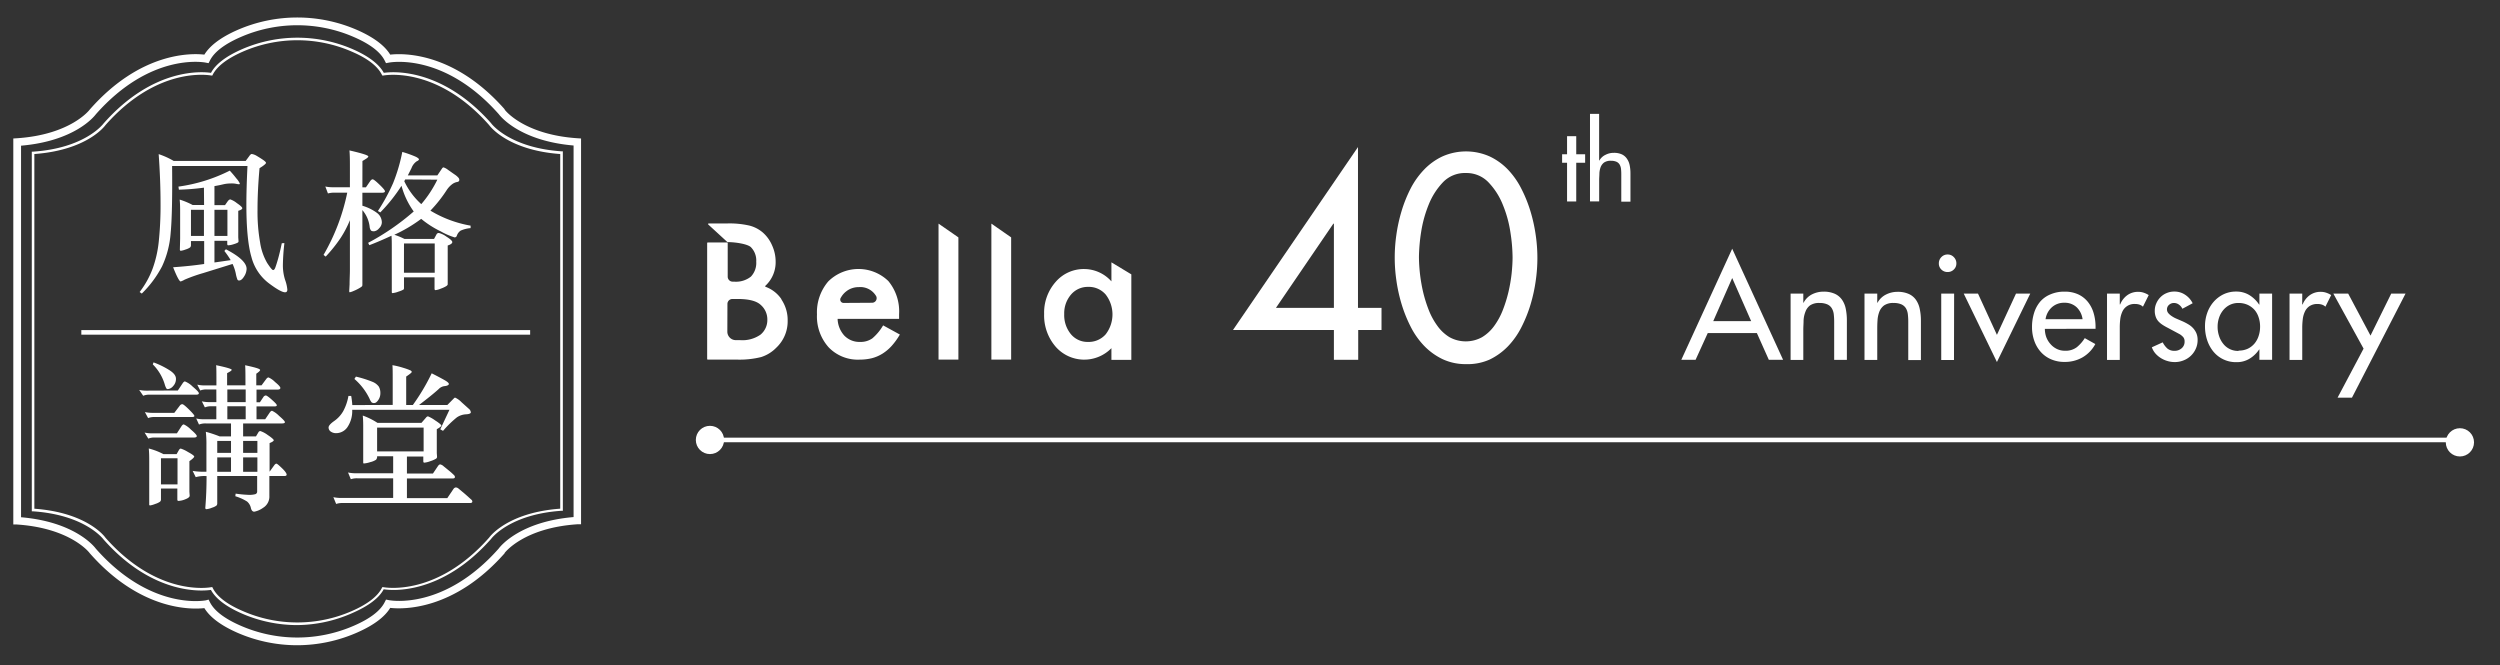 <svg id="主視覺" xmlns="http://www.w3.org/2000/svg" viewBox="0 0 545 145"><rect x="0" y="0" width="545" height="145" fill="#333333" stroke="none"/><defs><style>.cls-1{fill:#fff;}</style></defs><path class="cls-1" d="M64.81,140.66a32.57,32.57,0,0,1-13.1-2.74c-3.53-1.56-5.93-3.35-7.16-5.35-2.72.31-13.85.65-24.93-11.91l-.06-.06c0-.06-4.11-5.47-15.87-6.26l-.79,0V30.19l.79-.05c11.76-.79,15.84-6.2,15.88-6.26l.05-.06c11.1-12.58,22.21-12.23,24.93-11.91,1.23-2,3.63-3.79,7.16-5.35a32.63,32.63,0,0,1,26.2,0c3.53,1.56,5.94,3.35,7.16,5.35,2.73-.31,13.85-.66,24.94,11.91l0,.06c0,.06,4.11,5.47,15.88,6.26l.78.05v84.1l-.78,0c-11.77.79-15.84,6.2-15.88,6.26l0,.06c-11.08,12.56-22.21,12.22-24.94,11.91-1.22,2-3.63,3.79-7.16,5.35A32.54,32.54,0,0,1,64.81,140.66Zm-19.34-9.95.29.57c.93,1.85,3.16,3.57,6.63,5.09a30.86,30.86,0,0,0,24.84,0c3.48-1.52,5.71-3.24,6.63-5.09l.29-.57.63.12c.49.1,12.1,2.14,23.94-11.25.42-.57,4.68-5.86,16.32-6.86v-81c-11.64-1-15.9-6.29-16.32-6.85C96.87,11.5,85.27,13.56,84.78,13.65l-.63.12-.29-.57c-.92-1.85-3.15-3.57-6.63-5.09a30.9,30.9,0,0,0-24.84,0c-3.47,1.52-5.7,3.24-6.63,5.09l-.29.57-.63-.12c-.48-.1-12.07-2.17-23.94,11.26-.42.56-4.68,5.85-16.31,6.85v81c11.63,1,15.89,6.29,16.31,6.86,11.85,13.4,23.46,11.35,24,11.25Z"/><path class="cls-1" d="M64.81,136.27a30.17,30.17,0,0,1-12.15-2.55c-3.4-1.5-5.65-3.22-6.68-5.12-1.68.25-12.53,1.3-23.41-11-.06-.07-4-5.37-15.38-6.13l-.26,0V33.06l.26,0c11.39-.76,15.32-6.06,15.36-6.11C33.47,14.56,44.3,15.63,46,15.88c1-1.9,3.28-3.62,6.68-5.12a30.3,30.3,0,0,1,24.3,0c3.4,1.5,5.65,3.22,6.69,5.12,1.67-.25,12.53-1.3,23.41,11l0,0c0,.05,4,5.35,15.35,6.11l.27,0v78.36l-.27,0c-11.38.76-15.32,6.06-15.35,6.11-10.89,12.34-21.75,11.29-23.43,11-1,1.9-3.29,3.62-6.69,5.12A30.13,30.13,0,0,1,64.81,136.27ZM46.29,128l.09.19c.93,1.86,3.12,3.55,6.51,5a29.64,29.64,0,0,0,23.85,0c3.39-1.49,5.57-3.18,6.5-5l.1-.19.21,0c.47.09,11.73,2.06,23.09-10.81.14-.2,4-5.46,15.49-6.3V33.58c-11.31-.83-15.24-5.95-15.5-6.31C95.26,14.4,84,16.38,83.55,16.47l-.21,0-.1-.19c-.93-1.86-3.11-3.55-6.5-5a29.64,29.64,0,0,0-23.85,0c-3.39,1.49-5.58,3.18-6.51,5l-.09.19-.21,0c-.48-.09-11.7-2.11-23.09,10.81-.14.2-4,5.46-15.5,6.3V110.9C19,111.74,22.85,117,23,117.23,34.36,130.09,45.6,128.1,46.08,128Z"/><path class="cls-1" d="M196,69.52h-13.4a5.66,5.66,0,0,0,1.49,3.67,4.57,4.57,0,0,0,3.4,1.35,4.42,4.42,0,0,0,2.67-.77,10.88,10.88,0,0,0,2.36-2.84l3.65,2a15,15,0,0,1-1.78,2.47,9.6,9.6,0,0,1-2,1.69,8.33,8.33,0,0,1-2.32,1,11.65,11.65,0,0,1-2.71.31,8.81,8.81,0,0,1-6.72-2.69,10.09,10.09,0,0,1-2.54-7.18,10.35,10.35,0,0,1,2.46-7.18,9.37,9.37,0,0,1,13.1-.08A10.37,10.37,0,0,1,196,68.51ZM190.18,66a1,1,0,0,0,.84-1.41,4,4,0,0,0-3.81-2,4.44,4.44,0,0,0-1.47.24,4.17,4.17,0,0,0-1.26.69,4.37,4.37,0,0,0-1,1.08l-.19.31a.73.73,0,0,0,.62,1.13Z"/><polygon class="cls-1" points="208.93 51.75 208.93 78.4 204.6 78.4 204.6 48.75 208.93 51.75"/><polygon class="cls-1" points="220.43 51.75 220.43 78.4 216.12 78.4 216.12 48.75 220.43 51.75"/><path class="cls-1" d="M242.29,57.19l4.34,2.62V78.45h-4.34V75.9a8.28,8.28,0,0,1-12.15-.31,10.4,10.4,0,0,1-2.52-7.14,10.1,10.1,0,0,1,2.52-7,8.08,8.08,0,0,1,6.29-2.8,8,8,0,0,1,5.86,2.69ZM232,68.45a6.53,6.53,0,0,0,1.44,4.38,4.71,4.71,0,0,0,3.72,1.71,4.93,4.93,0,0,0,3.88-1.66,7.09,7.09,0,0,0,0-8.67,4.85,4.85,0,0,0-3.84-1.67,4.79,4.79,0,0,0-3.72,1.68A6.24,6.24,0,0,0,232,68.45"/><path class="cls-1" d="M170.38,65.26a7.15,7.15,0,0,0-3.5-2.74.14.14,0,0,1,0-.24A7,7,0,0,0,169.09,57a8.52,8.52,0,0,0-.75-3.45,7.91,7.91,0,0,0-2-2.82,7.19,7.19,0,0,0-3-1.56,19.38,19.38,0,0,0-4.74-.46h-4.08a.14.14,0,0,0-.1.25l4.16,3.82a.11.11,0,0,0,.09,0c1.52,0,4.19.37,5,1.08a4.12,4.12,0,0,1,1.19,3.18,4.32,4.32,0,0,1-1.16,3.26,5.22,5.22,0,0,1-3.66,1.1h-.32a1.08,1.08,0,0,1-1.08-1.08V53a.15.15,0,0,0-.15-.14H154.3a.14.14,0,0,0-.14.14V78.25a.15.15,0,0,0,.14.15h6.63a19.35,19.35,0,0,0,5-.56,8,8,0,0,0,3.32-2.06,7.89,7.89,0,0,0,2.46-5.87,8,8,0,0,0-1.38-4.65m-11.75,1a1.08,1.08,0,0,1,1.08-1.08h1.18q3.62,0,5,1.29a4.19,4.19,0,0,1,1.44,3.23,4.11,4.11,0,0,1-1.5,3.26,6.89,6.89,0,0,1-4.46,1.19h-.91a1.85,1.85,0,0,1-1.85-1.85Z"/><path class="cls-1" d="M301.17,67.11v4.83h-5.08v6.49h-5.3V71.94h-22l27.25-39.88V67.11ZM290.79,48.76h-.12L278.16,67.11h12.63Z"/><path class="cls-1" d="M319.58,79.38a11.78,11.78,0,0,1-5.11-1.09,14,14,0,0,1-4-2.89,17.23,17.23,0,0,1-2.95-4.19,29.83,29.83,0,0,1-2-5,34.71,34.71,0,0,1-1.12-5.16,34.48,34.48,0,0,1,0-9.8,34.71,34.71,0,0,1,1.12-5.16,29.38,29.38,0,0,1,2-5A17.49,17.49,0,0,1,310.43,37a13.43,13.43,0,0,1,4-2.89,12.68,12.68,0,0,1,10.33,0,13.43,13.43,0,0,1,4,2.89,17.49,17.49,0,0,1,2.92,4.19,29.38,29.38,0,0,1,2,5,34.71,34.71,0,0,1,1.12,5.16,34.27,34.27,0,0,1,0,9.77,34.55,34.55,0,0,1-1.12,5.19,29.83,29.83,0,0,1-2,5,17.23,17.23,0,0,1-2.95,4.19,14,14,0,0,1-4,2.89A11.77,11.77,0,0,1,319.58,79.38Zm0-41.66a6.61,6.61,0,0,0-5,2,15.21,15.21,0,0,0-3.13,4.9,26.64,26.64,0,0,0-1.65,6,38.18,38.18,0,0,0-.47,5.45,35.51,35.51,0,0,0,.88,7.47,29.55,29.55,0,0,0,1.24,4,15.23,15.23,0,0,0,1.89,3.48A9,9,0,0,0,316,73.51a7.34,7.34,0,0,0,7.08,0,9.05,9.05,0,0,0,2.65-2.45,15.23,15.23,0,0,0,1.89-3.48,29.55,29.55,0,0,0,1.24-4,34.69,34.69,0,0,0,.68-4c.13-1.29.2-2.45.2-3.48a36.77,36.77,0,0,0-.47-5.45,25.64,25.64,0,0,0-1.65-6,15.21,15.21,0,0,0-3.13-4.9A6.6,6.6,0,0,0,319.58,37.72Z"/><path class="cls-1" d="M372.29,72.61l-2.65,5.82h-3.11l11.09-24.21,11.09,24.21H385.6L383,72.61Zm5.33-12L373.49,70h8.26Z"/><path class="cls-1" d="M393.12,66h.06A4.22,4.22,0,0,1,395,64.18a5.46,5.46,0,0,1,2.51-.6,5.82,5.82,0,0,1,2.51.48,3.86,3.86,0,0,1,1.57,1.33,5.32,5.32,0,0,1,.8,2,12.72,12.72,0,0,1,.23,2.47v8.59h-2.77V70.18a14.2,14.2,0,0,0-.09-1.68,3.27,3.27,0,0,0-.44-1.31,2.18,2.18,0,0,0-1-.85,4.1,4.1,0,0,0-1.67-.29,3.42,3.42,0,0,0-2.08.54A3,3,0,0,0,393.57,68a5.9,5.9,0,0,0-.39,1.85c0,.68-.06,1.34-.06,2v6.62h-2.77V64h2.77Z"/><path class="cls-1" d="M409.24,66h.06a4.25,4.25,0,0,1,1.83-1.78,5.49,5.49,0,0,1,2.51-.6,5.79,5.79,0,0,1,2.51.48,3.8,3.8,0,0,1,1.57,1.33,5.32,5.32,0,0,1,.8,2,12,12,0,0,1,.24,2.47v8.59H416V70.18a14.2,14.2,0,0,0-.09-1.68,3.27,3.27,0,0,0-.43-1.31,2.24,2.24,0,0,0-1-.85,4.12,4.12,0,0,0-1.68-.29,3.44,3.44,0,0,0-2.08.54A3.09,3.09,0,0,0,409.68,68a6.2,6.2,0,0,0-.38,1.85c-.05.68-.06,1.34-.06,2v6.62h-2.78V64h2.78Z"/><path class="cls-1" d="M424.58,55.48a1.8,1.8,0,0,1,1.35.57,1.9,1.9,0,0,1,.56,1.37,1.79,1.79,0,0,1-.56,1.34,1.85,1.85,0,0,1-1.35.54,1.87,1.87,0,0,1-1.36-.54,1.78,1.78,0,0,1-.55-1.34,1.89,1.89,0,0,1,.55-1.37A1.82,1.82,0,0,1,424.58,55.48Zm1.39,23h-2.78V64H426Z"/><path class="cls-1" d="M435.33,73l4.16-9h3.11l-7.27,14.92L428.09,64h3.11Z"/><path class="cls-1" d="M445.78,71.69a5.37,5.37,0,0,0,.3,1.78A4.82,4.82,0,0,0,447,75a4.32,4.32,0,0,0,1.37,1.06,3.92,3.92,0,0,0,1.79.4,4,4,0,0,0,2.56-.75,8,8,0,0,0,1.76-2L456.78,75A7.34,7.34,0,0,1,454,77.9a7.68,7.68,0,0,1-3.9,1,7.19,7.19,0,0,1-3-.59,6.33,6.33,0,0,1-2.22-1.6,7.16,7.16,0,0,1-1.4-2.4,8.85,8.85,0,0,1-.5-3,10.1,10.1,0,0,1,.45-3.08,7.08,7.08,0,0,1,1.33-2.47A5.93,5.93,0,0,1,447,64.17a7.51,7.51,0,0,1,3.07-.59,6.91,6.91,0,0,1,3,.6,5.85,5.85,0,0,1,2.09,1.64,7,7,0,0,1,1.25,2.43,10.48,10.48,0,0,1,.42,3v.43Zm8.22-2.1A4.43,4.43,0,0,0,452.73,67a3.78,3.78,0,0,0-2.7-1,3.93,3.93,0,0,0-2.74,1,4.34,4.34,0,0,0-1.36,2.59Z"/><path class="cls-1" d="M462.11,66.36h.09a4.57,4.57,0,0,1,1.54-2,4,4,0,0,1,2.4-.74,3.66,3.66,0,0,1,1.19.19,4.73,4.73,0,0,1,1.09.52l-1.26,2.53a2,2,0,0,0-.79-.46,2.9,2.9,0,0,0-.91-.13,2.85,2.85,0,0,0-2.8,1.7,5.56,5.56,0,0,0-.45,1.65,15.25,15.25,0,0,0-.1,1.77v7.08h-2.78V64h2.78Z"/><path class="cls-1" d="M475.76,67.31a2.35,2.35,0,0,0-.74-.89,1.79,1.79,0,0,0-1.11-.37,1.55,1.55,0,0,0-1.05.4,1.28,1.28,0,0,0-.46,1,1.26,1.26,0,0,0,.29.81,3.31,3.31,0,0,0,.76.66,5.85,5.85,0,0,0,1.06.57l1.25.54a11.17,11.17,0,0,1,1.24.64,4.42,4.42,0,0,1,1.07.84,4.09,4.09,0,0,1,.74,1.13,3.78,3.78,0,0,1,.27,1.49,4.5,4.5,0,0,1-.4,1.9A4.77,4.77,0,0,1,476,78.57a5,5,0,0,1-1.91.36,5.38,5.38,0,0,1-1.55-.22,5.58,5.58,0,0,1-1.44-.63,5.32,5.32,0,0,1-1.2-1,4.26,4.26,0,0,1-.8-1.37l2.37-1.08a4.7,4.7,0,0,0,1,1.33,2.32,2.32,0,0,0,1.58.52,2.27,2.27,0,0,0,1.54-.55,1.82,1.82,0,0,0,.65-1.48,1.45,1.45,0,0,0-.26-.91,3.43,3.43,0,0,0-.76-.66l-2.71-1.45a10.66,10.66,0,0,1-1.12-.65,4.64,4.64,0,0,1-.88-.75,2.91,2.91,0,0,1-.57-1,3.74,3.74,0,0,1-.2-1.28,3.94,3.94,0,0,1,.34-1.63,4.3,4.3,0,0,1,.91-1.34,4,4,0,0,1,1.34-.89,4.17,4.17,0,0,1,1.66-.33,4.1,4.1,0,0,1,2.34.68A4.68,4.68,0,0,1,478,66.11Z"/><path class="cls-1" d="M495.32,78.43h-2.77V76.19h-.06a6.66,6.66,0,0,1-2.08,2,5.3,5.3,0,0,1-2.82.76,6.34,6.34,0,0,1-5.1-2.34,7.71,7.71,0,0,1-1.34-2.5,9.4,9.4,0,0,1-.46-3,8.61,8.61,0,0,1,.47-2.85,7.45,7.45,0,0,1,1.36-2.4,6.8,6.8,0,0,1,2.14-1.67,6.27,6.27,0,0,1,2.84-.63,5.42,5.42,0,0,1,2.86.77,6.88,6.88,0,0,1,2.13,2.07h.06V64h2.77Zm-7.3-2a4.64,4.64,0,0,0,2-.41,4.45,4.45,0,0,0,1.47-1.14,5,5,0,0,0,.9-1.67,6.29,6.29,0,0,0,.31-2,6.17,6.17,0,0,0-.31-2,4.71,4.71,0,0,0-.9-1.65A4.59,4.59,0,0,0,490,66.46a4.72,4.72,0,0,0-2-.41,4.18,4.18,0,0,0-1.93.43,4.36,4.36,0,0,0-1.43,1.16,5.11,5.11,0,0,0-.89,1.64,6,6,0,0,0-.31,1.94,6.14,6.14,0,0,0,.31,2,5.18,5.18,0,0,0,.88,1.68,4.07,4.07,0,0,0,3.37,1.6Z"/><path class="cls-1" d="M501.88,66.36h.1a4.57,4.57,0,0,1,1.54-2,4,4,0,0,1,2.4-.74,3.66,3.66,0,0,1,1.19.19,4.73,4.73,0,0,1,1.09.52l-1.26,2.53a2,2,0,0,0-.79-.46,2.94,2.94,0,0,0-.91-.13,3.06,3.06,0,0,0-1.79.48,2.92,2.92,0,0,0-1,1.22,5.27,5.27,0,0,0-.45,1.65,15.29,15.29,0,0,0-.11,1.77v7.08h-2.77V64h2.77Z"/><path class="cls-1" d="M508.66,64h3.24l4.87,9.16L521.29,64h3.12L512.73,86.69h-3.14L515.26,76Z"/><rect class="cls-1" x="154.16" y="95.41" width="382.1" height="1"/><path class="cls-1" d="M343.62,43.92h-2V35.48h-1.08V33.63h1.08V29.69h2v3.94h1.94v1.85h-1.94Z"/><path class="cls-1" d="M348.61,24.83V35h.05A3,3,0,0,1,350,33.75a3.84,3.84,0,0,1,1.79-.43,4.08,4.08,0,0,1,1.79.34,2.78,2.78,0,0,1,1.13,1,3.85,3.85,0,0,1,.57,1.42,8.86,8.86,0,0,1,.16,1.76v6.13h-2V38a10.93,10.93,0,0,0-.06-1.2,2.48,2.48,0,0,0-.31-.94,1.56,1.56,0,0,0-.69-.6,2.93,2.93,0,0,0-1.2-.21,2.52,2.52,0,0,0-1.49.38,2.33,2.33,0,0,0-.75,1,4.55,4.55,0,0,0-.27,1.32c0,.49-.05,1-.05,1.43v4.73h-2V24.83Z"/><circle class="cls-1" cx="154.77" cy="95.91" r="3.08"/><circle class="cls-1" cx="536.26" cy="96.43" r="3.08"/><path class="cls-1" d="M37.86,35.08h15.7l.74-1c.23-.34.42-.51.59-.51A3,3,0,0,1,56,34c.54.32,1,.61,1.4.89s.59.49.59.63-.47.58-1.41,1.14q-.44,4.89-.44,9.05a38.38,38.38,0,0,0,.56,7.13,12.57,12.57,0,0,0,1.55,4.5c.66,1,1.09,1.53,1.28,1.53s.35-.17.48-.52.35-1,.63-2,.54-2.12.79-3.33L62,53a46,46,0,0,0-.33,4.77,10.38,10.38,0,0,0,.49,3.27,8.3,8.3,0,0,1,.48,2.09c0,.39-.16.59-.5.59-.61,0-1.8-.66-3.57-2a10.45,10.45,0,0,1-3.76-5.7q-1.09-3.72-1.1-11.34,0-3.57.24-8.49H37.52q.1,10.32-.32,14.64a20.74,20.74,0,0,1-1.87,7.23A23.5,23.5,0,0,1,30.91,64l-.47-.34a19.43,19.43,0,0,0,2.85-5.14,24.78,24.78,0,0,0,1.31-5.76A76,76,0,0,0,35,44.47c0-3.47-.14-7.1-.41-10.87A17.17,17.17,0,0,1,37.86,35.08Zm6.6,5.83a50.21,50.21,0,0,1-5.46.44l-.1-.67A35.48,35.48,0,0,0,50.09,37.2c.47.5.95,1.07,1.45,1.71A4.36,4.36,0,0,1,52.28,40c0,.12-.06.17-.18.17a4.34,4.34,0,0,1-.7-.11A5.26,5.26,0,0,0,50.19,40a7,7,0,0,0-1.52.18q-.8.2-1.92.39v4.15h2.3l.57-.81c.22-.3.42-.44.59-.44a4.78,4.78,0,0,1,1.43.81c.79.54,1.18.91,1.18,1.11s-.29.39-.88.57v4.52c0,.47,0,.89,0,1.25l.06.84a.35.35,0,0,1-.13.3,4.36,4.36,0,0,1-.91.36,4.53,4.53,0,0,1-1.21.25c-.14,0-.21-.11-.21-.34v-.64H46.75v4.72l3.54-.51a18.3,18.3,0,0,0-1.38-2l.34-.37q4.52,2.35,4.51,4.28a3.23,3.23,0,0,1-.54,1.64c-.36.59-.73.89-1.11.89a.38.38,0,0,1-.35-.2,6.92,6.92,0,0,1-.36-1.32,9.18,9.18,0,0,0-.7-2.09l-6.44,2a34.51,34.51,0,0,0-4,1.42,4.18,4.18,0,0,1-.87.4c-.27,0-.82-1-1.65-3.1,2.33-.16,4.59-.39,6.77-.71v-5H41.63v.88a.69.69,0,0,1-.2.52,3.57,3.57,0,0,1-1,.45,4.28,4.28,0,0,1-1,.27c-.14,0-.22-.09-.22-.27L39.27,52V46.34c0-.92,0-1.87-.1-2.83A16.4,16.4,0,0,1,42,44.69h2.49Zm0,4.82H41.63v5.7h2.83Zm5.12,5.7v-5.7H46.75v5.7Z"/><path class="cls-1" d="M79,40.84h.77l.85-1.24c.22-.34.43-.51.62-.51s.68.38,1.48,1.15,1.2,1.25,1.2,1.46-.24.32-.71.32H79v2.83a10.25,10.25,0,0,1,3.15,1.54,2.6,2.6,0,0,1,1.09,2.14,1.85,1.85,0,0,1-.6,1.24,1.68,1.68,0,0,1-1.08.65,1.15,1.15,0,0,1-.66-.14,1.62,1.62,0,0,1-.32-.88A6.79,6.79,0,0,0,79,45.8V62q0,.35-.09.42a3.32,3.32,0,0,1-.57.39,8.8,8.8,0,0,1-1.23.61,4.44,4.44,0,0,1-.86.3q-.12,0-.12-.3L76.21,62c0-1.12.07-2.18.07-3.17V48a22.26,22.26,0,0,1-2,3.84A31.68,31.68,0,0,1,71,55.94l-.47-.37A44.87,44.87,0,0,0,75.7,42H72.94a5.34,5.34,0,0,0-1.45.17l-.57-1.51a7.48,7.48,0,0,0,1.68.16h3.68V36.63c0-1.48,0-2.76-.1-3.84,2.74.63,4.11,1.07,4.11,1.31s-.43.49-1.28,1Zm8.52-.33a35.94,35.94,0,0,1-4.61,5.79L82.38,46a41.19,41.19,0,0,0,3.32-6.09,37.17,37.17,0,0,0,2-6.79,23.55,23.55,0,0,1,3,1.08c.42.23.63.4.63.54s-.17.28-.51.44a3.09,3.09,0,0,0-1.11,1.46c-.41.82-.68,1.36-.81,1.6h6.44l1-1.48c.12-.18.23-.27.36-.27a3.28,3.28,0,0,1,1,.56c.54.37,1,.71,1.43,1a4.09,4.09,0,0,1,.81.69.75.75,0,0,1,.19.47c0,.27-.17.43-.51.47a2.67,2.67,0,0,0-1.13.54,5.11,5.11,0,0,0-1.13,1.25,29.61,29.61,0,0,1-3.53,4.45,25.28,25.28,0,0,0,8.76,3.27v.54a6.72,6.72,0,0,0-2.16.54,2.18,2.18,0,0,0-.84,1.11.49.49,0,0,1-.49.37,15,15,0,0,1-3-1.3,20.82,20.82,0,0,1-4.28-2.74,31.55,31.55,0,0,1-5.86,3.47,15.23,15.23,0,0,1,2.22.91h6.44l.54-1a.55.55,0,0,1,.52-.3,4.69,4.69,0,0,1,1.63.79q1.29.8,1.29,1.2c0,.27-.33.52-1,.74v5.83q0,.94,0,1.62l0,1c0,.14-.12.28-.34.42a6.56,6.56,0,0,1-1.18.54,3.87,3.87,0,0,1-1.15.32c-.13,0-.2-.11-.2-.33V60.46H88.07v2.22a.64.64,0,0,1-.1.44,5.31,5.31,0,0,1-1.06.44,5.06,5.06,0,0,1-1.36.34c-.09,0-.14-.09-.14-.27l0-1.25c0-.38,0-.91,0-1.58V54.22c0-1.3,0-2.24-.07-2.83q-2.62,1.22-4.82,2.06l-.27-.51a51.91,51.91,0,0,0,9.94-6.84A17.25,17.25,0,0,1,87.53,40.51Zm.54,18.94h6.71V53.08H88.07Zm.27-20.33a3.73,3.73,0,0,1-.2.38,15.67,15.67,0,0,0,3.71,5,24.83,24.83,0,0,0,3.5-5.33Z"/><path class="cls-1" d="M38.77,85.13l1.07-1.61c.18-.25.34-.37.48-.37A5,5,0,0,1,42,84.28q1.35,1.13,1.35,1.44c0,.22-.21.32-.61.32H32.63a3.34,3.34,0,0,0-1.41.24L30.34,85a7.52,7.52,0,0,0,1.69.16Zm-.21,9.34,1-1.55c.18-.27.35-.4.51-.4a5.39,5.39,0,0,1,1.53,1.11c.87.74,1.3,1.22,1.3,1.43s-.21.32-.64.32H33.74a3.38,3.38,0,0,0-1.41.24l-.81-1.32a7.43,7.43,0,0,0,1.68.17ZM38,90l1.18-1.55a.74.74,0,0,1,.56-.34c.19,0,.68.39,1.46,1.16s1.18,1.25,1.18,1.4-.17.24-.5.24H33.71a3.59,3.59,0,0,0-1.42.23l-.7-1.31a7.43,7.43,0,0,0,1.68.17Zm-2.36,9H38.5l.5-.88c.14-.22.27-.33.41-.33a7.14,7.14,0,0,1,1.56.74c.91.49,1.37.84,1.37,1s-.35.52-1.05,1V106c0,.45,0,.86,0,1.22l.06.84c0,.27-.3.53-.92.77a4.33,4.33,0,0,1-1.57.37c-.13,0-.2-.12-.2-.37V106.5H35.09v2.36a.62.62,0,0,1-.22.52,3.78,3.78,0,0,1-1.06.49,4.81,4.81,0,0,1-1.06.31c-.15,0-.22-.05-.22-.16s0-.34,0-.74,0-1,0-1.8v-6.84c0-1,0-1.9-.1-2.87A14.61,14.61,0,0,1,35.63,99ZM33.47,79A17.91,17.91,0,0,1,37,80.74c.91.59,1.36,1.2,1.36,1.83a2.24,2.24,0,0,1-.62,1.6,1.73,1.73,0,0,1-1.16.66.4.4,0,0,1-.34-.2,4.3,4.3,0,0,1-.34-.88,10.29,10.29,0,0,0-2.59-4.31Zm5.23,26.6v-5.7H35.09v5.7ZM47.16,84.9H45.07a3.59,3.59,0,0,0-1.42.23L43,83.85a6.9,6.9,0,0,0,1.68.17h2.5c0-2.65,0-4.12-.07-4.41,2.27.47,3.4.82,3.4,1s-.32.38-1,.74V84h4c0-2.18,0-3.64-.07-4.38,1.06.23,1.87.42,2.43.59s.84.32.84.46-.28.42-.84.8V84h1.15l1-1.35c.18-.24.35-.37.52-.37a4.57,4.57,0,0,1,1.42,1c.77.63,1.16,1.06,1.16,1.29s-.2.36-.61.36H55.92v2.76h.74l.74-1.11a.72.72,0,0,1,.54-.37c.18,0,.63.31,1.33.94s1.07,1,1.07,1.2-.21.25-.61.25H55.92V91.4h1.89l1-1.48c.18-.25.35-.37.5-.37a5.35,5.35,0,0,1,1.52,1.1c.85.73,1.28,1.19,1.28,1.38s-.22.28-.67.28H53v2.83h2.8l.54-.91a.49.49,0,0,1,.42-.26,5.74,5.74,0,0,1,1.59.85c.88.58,1.33,1,1.33,1.15s-.31.4-.91.62v6.24l1-1.38c.18-.25.34-.37.49-.37s.55.35,1.23,1,1,1.15,1,1.37-.16.32-.47.32H58.72v4.31a2.86,2.86,0,0,1-1.38,2.63,4.88,4.88,0,0,1-1.91.84c-.35,0-.59-.25-.72-.74a2.56,2.56,0,0,0-.85-1.48,10.56,10.56,0,0,0-2.56-1.15l.07-.57a25,25,0,0,0,2.92.27,4.83,4.83,0,0,0,1.33-.14.58.58,0,0,0,.44-.6v-3.37h-8.7v5.93a.73.73,0,0,1-.15.5,3.05,3.05,0,0,1-1,.48A3.82,3.82,0,0,1,45,111c-.18,0-.26-.13-.24-.37q.27-3.14.27-6.84a7,7,0,0,0-2.36.23L42,102.66a15.08,15.08,0,0,0,3,.17v-5.7a23.84,23.84,0,0,0-.13-3,26.79,26.79,0,0,1,3,1h2.49V92.31H44.9a3.86,3.86,0,0,0-1.52.24l-.6-1.32a6.9,6.9,0,0,0,1.68.17h2.7V88.57H46.08a3.4,3.4,0,0,0-1.42.24L44,87.49a6.93,6.93,0,0,0,1.69.17h1.48Zm.2,13.82h3v-2.6h-3Zm3,1h-3v3.14h3ZM53.56,84.9h-4v2.76h4Zm-4,3.67V91.4h4V88.57ZM53,98.72h3.11v-2.6H53Zm3.11,1H53v3.14h3.11Z"/><path class="cls-1" d="M85.61,88.27V83.21c0-1.79,0-3-.06-3.6a16.73,16.73,0,0,1,2.35.57,13.65,13.65,0,0,1,1.52.54c.23.11.34.24.34.37s-.41.46-1.21,1v6.2H90a45.52,45.52,0,0,0,4.11-6.91c1.28.65,2.22,1.15,2.83,1.5s.91.62.91.83-.35.42-1,.47a2.1,2.1,0,0,0-1.22.64c-1.1,1-2.52,2.12-4.28,3.47h6.17L99,86.79a.33.33,0,0,1,.24-.1,4.63,4.63,0,0,1,1.38,1l1.58,1.42a1.13,1.13,0,0,1,.44.77c0,.25-.35.4-1.06.44a3.88,3.88,0,0,0-2,.68,23.3,23.3,0,0,0-3,2.93l-.6-.34,2-4.25H76.78a6.26,6.26,0,0,1-1.09,3.85,3,3,0,0,1-2.38,1.24,2,2,0,0,1-1.21-.35,1.06,1.06,0,0,1-.47-.89c0-.36.4-.83,1.21-1.4a6.62,6.62,0,0,0,2-2.19,10.94,10.94,0,0,0,1.12-3.29h.6a17.2,17.2,0,0,1,.24,2Zm-3.33,3.91h9.6l1-1.15a.64.64,0,0,1,.42-.27,7.74,7.74,0,0,1,1.55.88c.91.58,1.37,1,1.37,1.13s-.32.43-1,.79v4c0,.47,0,.87,0,1.21l.06.84a.5.5,0,0,1-.28.42,5.91,5.91,0,0,1-1.2.51,4.72,4.72,0,0,1-1.31.32c-.14,0-.21-.11-.21-.34v-1H88.71v3.71h5.67l1.07-1.59c.18-.27.35-.4.51-.4a1.48,1.48,0,0,1,.74.4c.34.27.75.61,1.23,1s.81.71,1,.89a.74.74,0,0,1,.25.44c0,.23-.18.34-.54.34H88.71v4.28h8.8l1.35-2a.73.73,0,0,1,.5-.33,1,1,0,0,1,.54.2l1.45,1.21,1.4,1.25a.55.55,0,0,1,.22.4c0,.23-.17.34-.51.34H74.69a4.06,4.06,0,0,0-1.41.2l-.61-1.48a7.46,7.46,0,0,0,1.69.17H85.71v-4.28H77.9a4.08,4.08,0,0,0-1.42.2L75.87,103a7.53,7.53,0,0,0,1.69.17h8.15V99.46h-3.5a1,1,0,0,1-.24.77,3.91,3.91,0,0,1-1.24.51,6,6,0,0,1-1.42.3c-.09,0-.13-.09-.13-.27l0-1.18q0-.54,0-1.14v-5c0-.94,0-1.9-.1-2.86A14.92,14.92,0,0,1,82.28,92.18ZM77.59,82.1a23.83,23.83,0,0,1,3.54,1.11,3.16,3.16,0,0,1,1.45,1.07,2.72,2.72,0,0,1,.34,1.41,2.58,2.58,0,0,1-.46,1.52c-.3.44-.59.65-.86.65A.79.79,0,0,1,81,87.7a3.11,3.11,0,0,1-.44-.78,13.26,13.26,0,0,0-3.3-4.31ZM92.35,98.41V93.22H82.21v5.19Z"/><rect class="cls-1" x="17.73" y="71.96" width="97.84" height="1"/></svg>